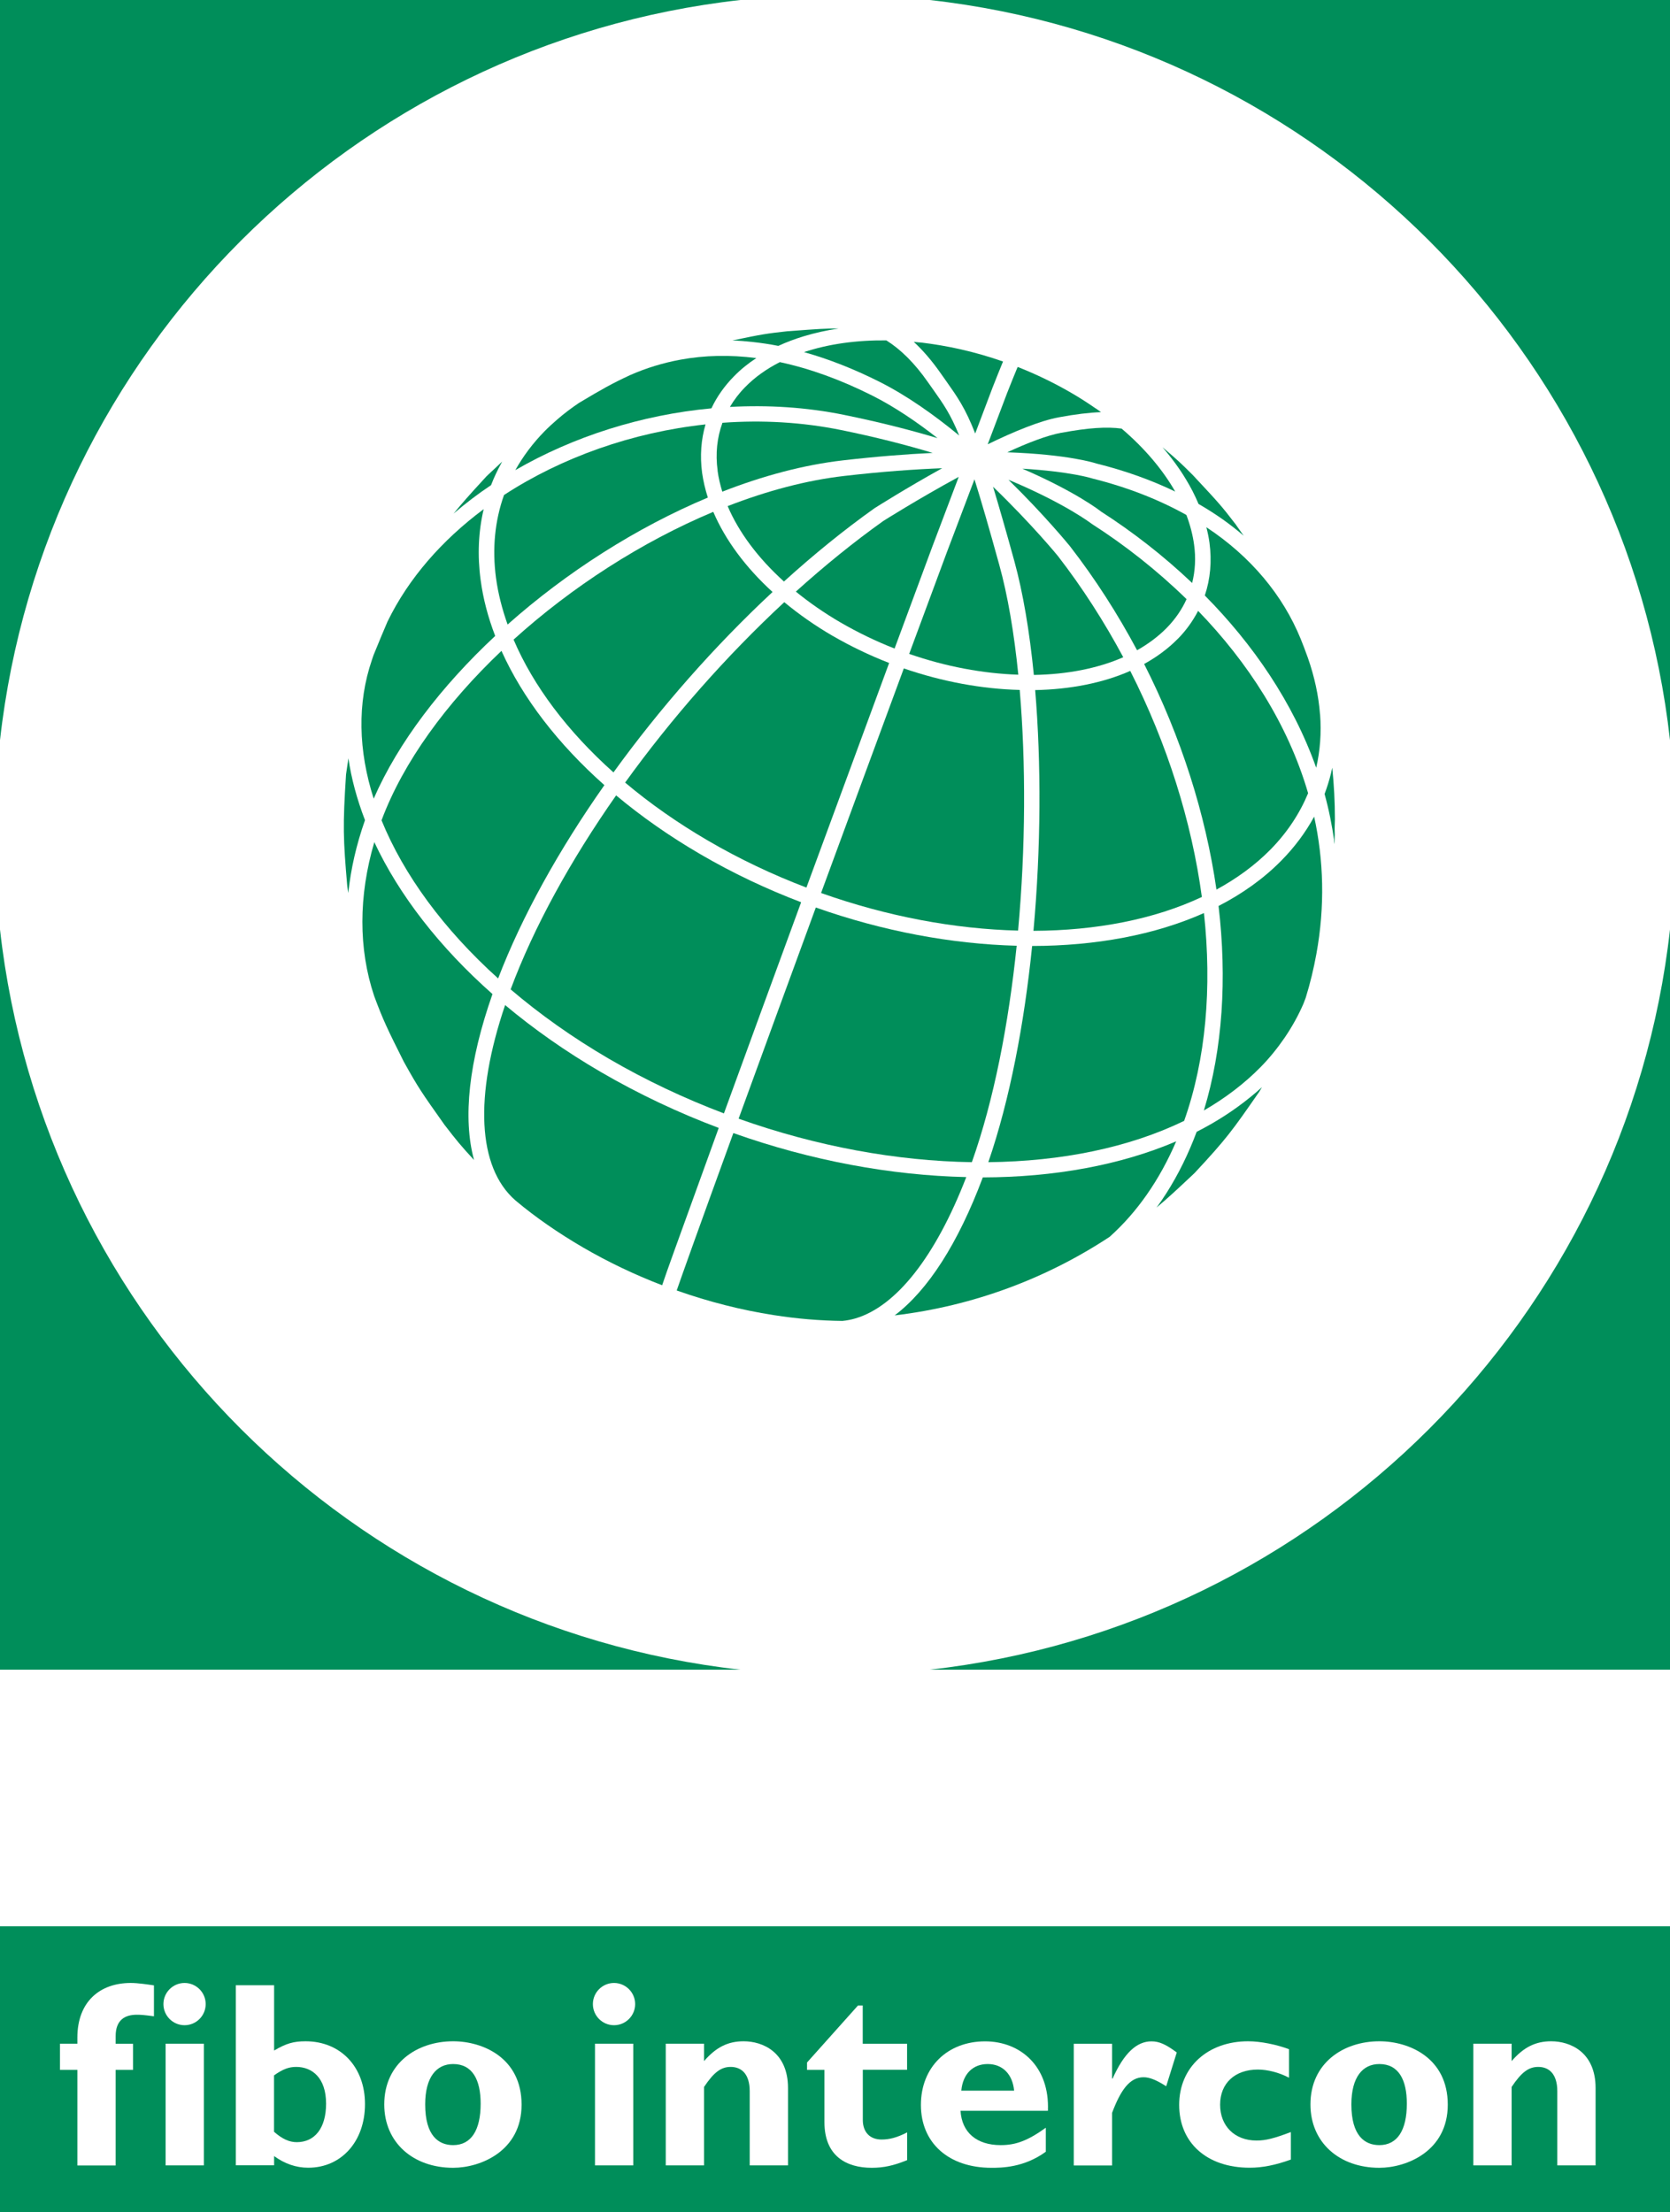<?xml version="1.0" encoding="UTF-8"?>
<svg id="Lag_1" data-name="Lag 1" xmlns="http://www.w3.org/2000/svg" viewBox="0 0 215 284.83">
  <defs>
    <style>
      .cls-1 {
        fill: #fff;
      }

      .cls-1, .cls-2 {
        stroke-width: 0px;
      }

      .cls-2 {
        fill: #008e5a;
      }
    </style>
  </defs>
  <rect class="cls-1" width="215" height="284.83"/>
  <circle class="cls-1" cx="108.36" cy="106.25" r="65.96" transform="translate(-4.85 5.18) rotate(-2.68)"/>
  <rect class="cls-2" y="248.04" width="215" height="36.79"/>
  <g>
    <path class="cls-2" d="M95.31,0H0v95.31C5.61,45.3,45.3,5.61,95.31,0Z"/>
    <path class="cls-2" d="M215,95.31V0h-95.31c50.01,5.61,89.71,45.3,95.31,95.31Z"/>
    <path class="cls-2" d="M119.69,215h95.31v-95.31c-5.61,50.01-45.3,89.7-95.31,95.31Z"/>
    <path class="cls-2" d="M0,119.69v95.31h95.31C45.3,209.39,5.61,169.7,0,119.69Z"/>
  </g>
  <g>
    <path class="cls-1" d="M17.13,263.16v3.37h-2.24v12.31h-4.93v-12.31h-2.24v-3.37h2.24v-.78c0-4.62,2.89-7.04,6.87-7.04.95,0,2.24.2,2.99.31v3.98c-1.29-.17-1.67-.2-2.21-.2-1.53,0-2.72.68-2.72,2.75v.99h2.24Z"/>
    <path class="cls-1" d="M26.48,258.06c0,1.5-1.22,2.72-2.72,2.72s-2.72-1.22-2.72-2.72,1.22-2.72,2.72-2.72,2.72,1.22,2.72,2.72ZM26.25,278.83h-4.93v-15.67h4.93v15.67Z"/>
    <path class="cls-1" d="M35.29,264.04c1.56-.92,2.52-1.19,4.05-1.19,4.52,0,7.65,3.3,7.65,8.09s-3.03,8.19-7.31,8.19c-1.56,0-3.03-.51-4.39-1.5v1.19h-4.93v-23.19h4.93v8.4ZM35.29,274.51c1.05.92,1.94,1.33,2.92,1.33,2.31,0,3.77-1.8,3.77-4.96,0-3.33-1.8-4.73-3.84-4.73-.95,0-1.7.27-2.86,1.09v7.28Z"/>
    <path class="cls-1" d="M58.34,279.14c-5.13,0-8.87-3.23-8.87-8.16,0-5.34,4.25-8.13,8.87-8.13,3.84,0,8.81,2.14,8.81,8.16s-5.34,8.13-8.81,8.13ZM58.34,265.78c-2.14,0-3.6,1.67-3.6,5.2,0,4.05,1.73,5.24,3.6,5.24,2.31,0,3.54-1.9,3.54-5.34,0-3.06-1.05-5.1-3.54-5.1Z"/>
    <path class="cls-1" d="M81.77,258.06c0,1.5-1.22,2.72-2.72,2.72s-2.72-1.22-2.72-2.72,1.22-2.72,2.72-2.72,2.72,1.22,2.72,2.72ZM81.53,278.83h-4.93v-15.67h4.93v15.67Z"/>
    <path class="cls-1" d="M90.64,265.4c1.56-1.8,3.09-2.55,5.1-2.55,2.45,0,5.71,1.39,5.71,6.02v9.96h-4.93v-9.55c0-2.21-1.05-3.13-2.45-3.13-1.22,0-2.14.65-3.43,2.58v10.1h-4.93v-15.67h4.93v2.24Z"/>
    <path class="cls-1" d="M116.79,266.52h-5.71v6.46c0,1.53.88,2.52,2.41,2.52,1.02,0,1.97-.24,3.3-.92v3.57c-1.73.71-3.03.99-4.56.99-3.26,0-6.09-1.5-6.09-5.88v-6.73h-2.24v-.95l6.56-7.34h.61v4.93h5.71v3.37Z"/>
    <path class="cls-1" d="M134.64,277.07c-2.82,2.07-5.78,2.07-7,2.07-5.51,0-9.08-3.2-9.08-8.09s3.43-8.19,8.26-8.19c4.56,0,8.33,3.23,8.09,8.94h-11.25c.17,2.79,2.07,4.42,5.17,4.42,1.97,0,3.5-.58,5.81-2.24v3.09ZM130.56,269.21c-.2-2.14-1.5-3.43-3.4-3.43s-3.2,1.26-3.4,3.43h6.8Z"/>
    <path class="cls-1" d="M143.17,267.65h.07c1.46-3.26,3.09-4.79,5-4.79.99,0,1.84.37,3.26,1.43l-1.36,4.35c-1.29-.82-2.14-1.16-2.92-1.16-1.8,0-2.96,1.7-4.05,4.59v6.77h-4.93v-15.67h4.93v4.49Z"/>
    <path class="cls-1" d="M166.19,278.08c-1.97.71-3.64,1.05-5.3,1.05-5.51,0-9.08-3.2-9.08-8.09s3.71-8.19,8.87-8.19c1.6,0,3.64.41,5.27,1.02v3.67c-1.29-.68-2.79-1.05-4.01-1.05-2.96,0-4.86,1.77-4.86,4.52s1.87,4.62,4.69,4.62c1.19,0,2.24-.27,4.42-1.09v3.54Z"/>
    <path class="cls-1" d="M177.58,279.14c-5.13,0-8.87-3.23-8.87-8.16,0-5.34,4.25-8.13,8.87-8.13,3.84,0,8.81,2.14,8.81,8.16s-5.34,8.13-8.81,8.13ZM177.58,265.78c-2.14,0-3.6,1.67-3.6,5.2,0,4.05,1.73,5.24,3.6,5.24,2.31,0,3.54-1.9,3.54-5.34,0-3.06-1.05-5.1-3.54-5.1Z"/>
    <path class="cls-1" d="M194.61,265.4c1.56-1.8,3.09-2.55,5.1-2.55,2.45,0,5.71,1.39,5.71,6.02v9.96h-4.93v-9.55c0-2.21-1.05-3.13-2.45-3.13-1.22,0-2.14.65-3.43,2.58v10.1h-4.93v-15.67h4.93v2.24Z"/>
  </g>
  <path class="cls-2" d="M171.82,108.66c0-.39.03-.77.03-1.16,0-.34-.02-.67-.03-1,0,.62-.02,1.24-.05,1.86.01.1.03.2.04.3Z"/>
  <path class="cls-2" d="M85.25,165.49c.32-.97.82-2.37,1.56-4.43,0,0,4.38-12.11,5.72-15.82-5.18-1.95-10.28-4.35-15.16-7.19-4.53-2.64-8.65-5.54-12.34-8.63-3.99,11.76-3.54,20.87,1.29,25.12.03.02.05.04.08.07,2.55,2.14,5.47,4.16,8.66,6.02,3.25,1.89,6.67,3.52,10.19,4.87Z"/>
  <path class="cls-2" d="M105.71,114.99c8.5,3.02,17.2,4.64,25.36,4.84.98-10.68,1.01-21.58.21-30.99-4.82-.12-9.93-1.05-14.92-2.77-3.37,9.12-7.03,19.06-10.65,28.91Z"/>
  <path class="cls-2" d="M87.57,46.32c-2.21.41-4.35,1.06-6.42,1.97-2.38,1.1-3.68,1.84-6.59,3.58-.99.66-1.92,1.37-2.79,2.12-.58.5-1.14,1.01-1.66,1.54-1.52,1.55-2.77,3.23-3.77,5.01,7.46-4.32,16.23-7.12,25.25-7.96.7-1.49,1.67-2.87,2.91-4.13.85-.87,1.81-1.65,2.87-2.34-3.39-.44-6.66-.37-9.8.21Z"/>
  <path class="cls-2" d="M94.41,145.91c-4.8,13.2-6.61,18.3-7.29,20.26,4.1,1.45,8.3,2.52,12.48,3.17,2.98.47,5.94.72,8.85.75.56-.05,1.12-.16,1.67-.32,5.27-1.55,10.33-7.97,14.28-18.2-9.69-.22-19.97-2.11-29.99-5.67Z"/>
  <path class="cls-2" d="M63.75,81.88c-.92-2.39-1.55-4.79-1.87-7.18-.43-3.19-.29-6.25.39-9.14-5.36,4-9.68,8.91-12.39,14.5-.5,1.15-1.05,2.5-1.79,4.3h0c-.07.2-.13.39-.2.59-1.92,5.59-1.76,11.71.22,17.89,3.17-7.26,8.73-14.5,15.65-20.96Z"/>
  <path class="cls-2" d="M63.4,128c-6.85-6.06-12.03-12.77-15.21-19.56-2.04,6.94-2.05,13.74-.02,19.81,1.16,3.14,1.76,4.36,3.82,8.47,1.88,3.38,2.27,3.93,5.23,8.11,1.54,2,2.04,2.62,3.81,4.54-1.47-5.38-.68-12.67,2.37-21.36Z"/>
  <path class="cls-2" d="M62.59,61.38c-.16.17-.3.33-.45.49-1.64,1.78-2.77,3.06-3.74,4.26,1.52-1.3,3.12-2.53,4.82-3.66.38-.99.84-1.96,1.36-2.9.02-.04.05-.08.07-.13-.61.57-1.28,1.2-2.07,1.94Z"/>
  <path class="cls-2" d="M44.86,97.62c-.11.71-.21,1.4-.31,2.09-.43,6.65-.37,8.29.16,14.42.05.3.09.58.13.86.32-3.08,1.04-6.23,2.15-9.38-1.03-2.68-1.76-5.36-2.14-8Z"/>
  <path class="cls-2" d="M171.51,98.88c-.05.24-.1.48-.16.72-.22.9-.5,1.78-.82,2.64.55,1.99.96,4.04,1.25,6.12.03-.62.04-1.24.05-1.86,0-.33.03-.66.03-1,0-2.24-.12-4.45-.34-6.62Z"/>
  <path class="cls-2" d="M101.49,42.64c-2.89.32-3.32.39-7.2,1.2.87.03,1.75.1,2.63.2,1.08.12,2.18.28,3.28.5,1.04-.48,2.13-.89,3.28-1.24,1.42-.43,2.93-.77,4.49-1-1.74,0-2.43.04-6.49.35Z"/>
  <path class="cls-2" d="M169.18,105.17c-1.09,2-2.49,3.89-4.2,5.63-2.28,2.32-5.01,4.27-8.1,5.86,1.1,9.35.53,18.39-1.89,26.33,2.74-1.58,5.19-3.44,7.3-5.58,1.15-1.17,2.18-2.45,3.1-3.79.95-1.4,1.77-2.87,2.43-4.4,0-.01,0-.02.01-.03h0s.29-.76.27-.71c.59-1.9,1.03-3.77,1.37-5.62,1.13-6.19.94-12.12-.28-17.69Z"/>
  <path class="cls-2" d="M169.94,91.96c-.18-2.36-.7-4.8-1.57-7.28-.33-.92-.62-1.68-.9-2.37-1.17-2.88-2.79-5.53-4.8-7.92-2.05-2.44-4.51-4.62-7.36-6.5.17.66.31,1.33.4,1.99.32,2.4.11,4.69-.6,6.8,6.19,6.26,11.35,13.75,14.34,22.18.51-2.2.68-4.51.5-6.89Z"/>
  <path class="cls-2" d="M160.99,141.26c-2.09,1.7-4.4,3.2-6.93,4.48-1.07,2.88-2.38,5.52-3.9,7.91-.4.63-.82,1.25-1.26,1.84,1.45-1.21,2.77-2.44,4.88-4.43,4.16-4.46,4.89-5.51,8.34-10.48.12-.21.24-.4.35-.59-.48.44-.97.86-1.48,1.27Z"/>
  <path class="cls-2" d="M151.42,146.97c-7.18,3.07-15.73,4.62-24.89,4.64-3.18,8.49-7.06,14.53-11.35,17.77,10.14-1.21,19.55-4.76,27.68-10.12,3.54-3.17,6.43-7.32,8.56-12.28Z"/>
  <path class="cls-2" d="M127.85,62.68c.76,2.53,1.66,5.64,2.73,9.54,1.12,4.07,1.97,9.1,2.52,14.69,4.26-.07,8.21-.83,11.51-2.28-2.43-4.54-5.24-8.93-8.41-13.03-.06-.08-3.44-4.19-8.35-8.92Z"/>
  <path class="cls-2" d="M133.27,88.86c.79,9.44.75,20.33-.22,31,8.08-.03,15.56-1.48,21.68-4.36-1.31-9.71-4.46-19.73-9.22-29.11-3.53,1.56-7.73,2.38-12.24,2.47Z"/>
  <path class="cls-2" d="M90.14,109.98c-3.96-2.31-7.58-4.85-10.82-7.56-5.86,8.36-10.59,16.95-13.58,24.98,3.74,3.19,7.97,6.2,12.63,8.92,4.78,2.79,9.77,5.13,14.83,7.05,3.04-8.36,6.46-17.69,9.94-27.19-4.44-1.69-8.81-3.75-13-6.2Z"/>
  <path class="cls-2" d="M105.03,116.86c-3.48,9.5-6.9,18.83-9.94,27.19,10.06,3.58,20.37,5.45,30.03,5.6,2.84-8.01,4.73-17.79,5.77-27.87-8.35-.22-17.21-1.86-25.85-4.92Z"/>
  <path class="cls-2" d="M127.23,149.65c9.42-.1,18.11-1.87,25.22-5.32,2.81-7.94,3.59-17.17,2.55-26.76-6.32,2.82-13.94,4.23-22.12,4.24-1.02,10.03-2.87,19.78-5.64,27.84Z"/>
  <path class="cls-2" d="M129.84,61.79c4.56,4.46,7.66,8.24,7.92,8.56,3.26,4.21,6.14,8.71,8.63,13.38,1.42-.8,2.7-1.75,3.79-2.85,1.11-1.13,1.97-2.38,2.58-3.73-3.79-3.7-7.93-6.95-12.17-9.67-.06-.04-3.42-2.64-10.75-5.7Z"/>
  <path class="cls-2" d="M136.65,55.72c-1.87.35-4.34,1.3-6.97,2.52,7.86.27,11.31,1.39,11.49,1.45,3.66.91,7.04,2.12,10.13,3.61-1.62-2.84-3.96-5.6-6.9-8.11-1.89-.26-4.29-.11-7.75.54Z"/>
  <path class="cls-2" d="M131.62,60.35c6.81,2.94,9.95,5.37,10.13,5.52,4.06,2.61,8.04,5.69,11.73,9.2.39-1.56.49-3.21.25-4.93-.17-1.27-.51-2.55-.99-3.83-3.57-1.99-7.62-3.58-12.12-4.7-.05-.02-2.8-.89-9-1.26Z"/>
  <path class="cls-2" d="M99.46,76.23c-3.48-3.18-6.09-6.71-7.63-10.32-9.19,3.85-18.21,9.66-25.71,16.45,2.54,5.96,6.95,11.82,12.86,17.1,5.97-8.26,12.99-16.25,20.48-23.23Z"/>
  <path class="cls-2" d="M108.65,53.42c4.52.92,8.52,1.94,12.05,3-2.69-2.11-5.54-4.04-8.38-5.47-4.11-2.07-8.09-3.5-11.92-4.32-1.71.87-3.22,1.94-4.47,3.22-.78.79-1.43,1.65-1.96,2.55,4.9-.27,9.86.04,14.69,1.02Z"/>
  <path class="cls-2" d="M100.93,74.88c3.8-3.45,7.71-6.63,11.66-9.44.32-.2,4.07-2.58,8.71-5.15-3.61.14-7.78.44-12.56.99-4.9.56-9.99,1.92-15.06,3.89,1.44,3.38,3.92,6.7,7.25,9.71Z"/>
  <path class="cls-2" d="M125.46,61.71c-1.83,4.84-3.57,9.44-3.57,9.43-1.5,4.03-3.13,8.43-4.84,13.06,4.71,1.64,9.52,2.53,14.05,2.68-.54-5.38-1.36-10.21-2.45-14.14-1.31-4.75-2.34-8.3-3.2-11.04Z"/>
  <path class="cls-2" d="M123.44,61.4c-5.22,2.84-9.67,5.65-9.73,5.69-3.8,2.71-7.57,5.77-11.25,9.09,1.73,1.41,3.65,2.75,5.73,3.96,2.26,1.31,4.6,2.44,6.98,3.37,1.71-4.63,3.34-9.04,4.84-13.07,0,0,1.65-4.35,3.42-9.04Z"/>
  <path class="cls-2" d="M123.49,56.08c-1.12-2.76-2.03-4.04-3.32-5.87l-.73-1.03c-1.68-2.41-3.48-4.19-5.33-5.35-3.83-.04-7.44.46-10.6,1.51,3.16.89,6.39,2.15,9.71,3.82,3.54,1.78,7.05,4.27,10.27,6.92Z"/>
  <path class="cls-2" d="M92.38,60.6c.12.9.33,1.8.61,2.71,5.23-2.04,10.48-3.45,15.53-4.03,4.33-.5,8.18-.8,11.56-.96-3.46-1.04-7.39-2.05-11.82-2.95-5.02-1.02-10.17-1.3-15.25-.93-.69,1.9-.92,3.97-.62,6.16Z"/>
  <path class="cls-2" d="M107.18,81.87c-2.27-1.32-4.34-2.78-6.21-4.33-7.5,6.96-14.53,14.96-20.49,23.23,3.18,2.68,6.75,5.19,10.66,7.47,4.09,2.39,8.35,4.4,12.68,6.05,3.62-9.85,7.28-19.79,10.65-28.92-2.49-.97-4.94-2.14-7.3-3.51Z"/>
  <path class="cls-2" d="M141.04,52.58c-.99-.69-2.03-1.36-3.12-1.99-2.23-1.3-4.55-2.41-6.9-3.34-.04.09-.08.2-.13.3-.31.75-.72,1.76-1.24,3.08,0,0-1.11,2.94-2.49,6.58,3.37-1.64,6.69-3.01,9.13-3.47,2.14-.4,3.92-.61,5.45-.67-.23-.17-.46-.34-.7-.5Z"/>
  <path class="cls-2" d="M159.16,67.62c-1.95-2.54-2.23-2.84-5.58-6.43-1.55-1.55-1.96-1.94-3.92-3.6,1.15,1.33,2.15,2.69,2.99,4.08.65,1.06,1.2,2.14,1.65,3.22,1.06.61,2.08,1.26,3.05,1.94.97.68,1.88,1.4,2.76,2.15-.29-.41-.61-.86-.96-1.36Z"/>
  <path class="cls-2" d="M63.86,74.44c.27,1.99.78,3.98,1.49,5.98,7.58-6.74,16.6-12.5,25.78-16.35-.34-1.06-.59-2.13-.74-3.19-.29-2.19-.13-4.28.44-6.23-9.41,1.02-18.49,4.23-25.94,9.09-1.18,3.31-1.54,6.91-1.03,10.71Z"/>
  <path class="cls-2" d="M151.6,82.29c-1.23,1.25-2.68,2.31-4.3,3.21,4.75,9.36,7.91,19.34,9.31,29.05,2.62-1.43,4.97-3.14,6.95-5.15,2.15-2.19,3.76-4.63,4.85-7.26-2.6-8.93-7.78-16.88-14.16-23.48-.68,1.3-1.54,2.52-2.64,3.63Z"/>
  <path class="cls-2" d="M118.43,44.1c-.26-.03-.53-.06-.79-.08,1.19,1.1,2.34,2.44,3.44,4.01l.72,1.02c1.46,2.07,2.46,3.47,3.75,6.77,1.26-3.32,2.23-5.9,2.23-5.9.53-1.35.93-2.34,1.23-3.07.04-.1.09-.2.12-.3-3.57-1.25-7.19-2.06-10.71-2.46Z"/>
  <path class="cls-2" d="M64.56,83.81c-7.09,6.73-12.64,14.31-15.44,21.82,2.86,7.02,7.99,14.03,15.01,20.36,3.08-8.03,7.83-16.57,13.68-24.89-5.99-5.32-10.53-11.23-13.25-17.29Z"/>
  <polygon class="cls-2" points="65.03 156.06 65.03 156.06 65.03 156.05 65.03 156.06"/>
  <path class="cls-2" d="M107.55,172.15s0,0,.02,0h-.02Z"/>
  <polygon class="cls-2" points="48.08 84.36 48.08 84.37 48.08 84.37 48.08 84.37 48.08 84.36"/>
  <path class="cls-2" d="M73.53,50.15s-.04.03-.07.05c.02-.01.05-.03.07-.04h0Z"/>
  <path class="cls-2" d="M168.95,86.36s0,.01,0,.02c0,0,0-.01,0-.02Z"/>
</svg>
